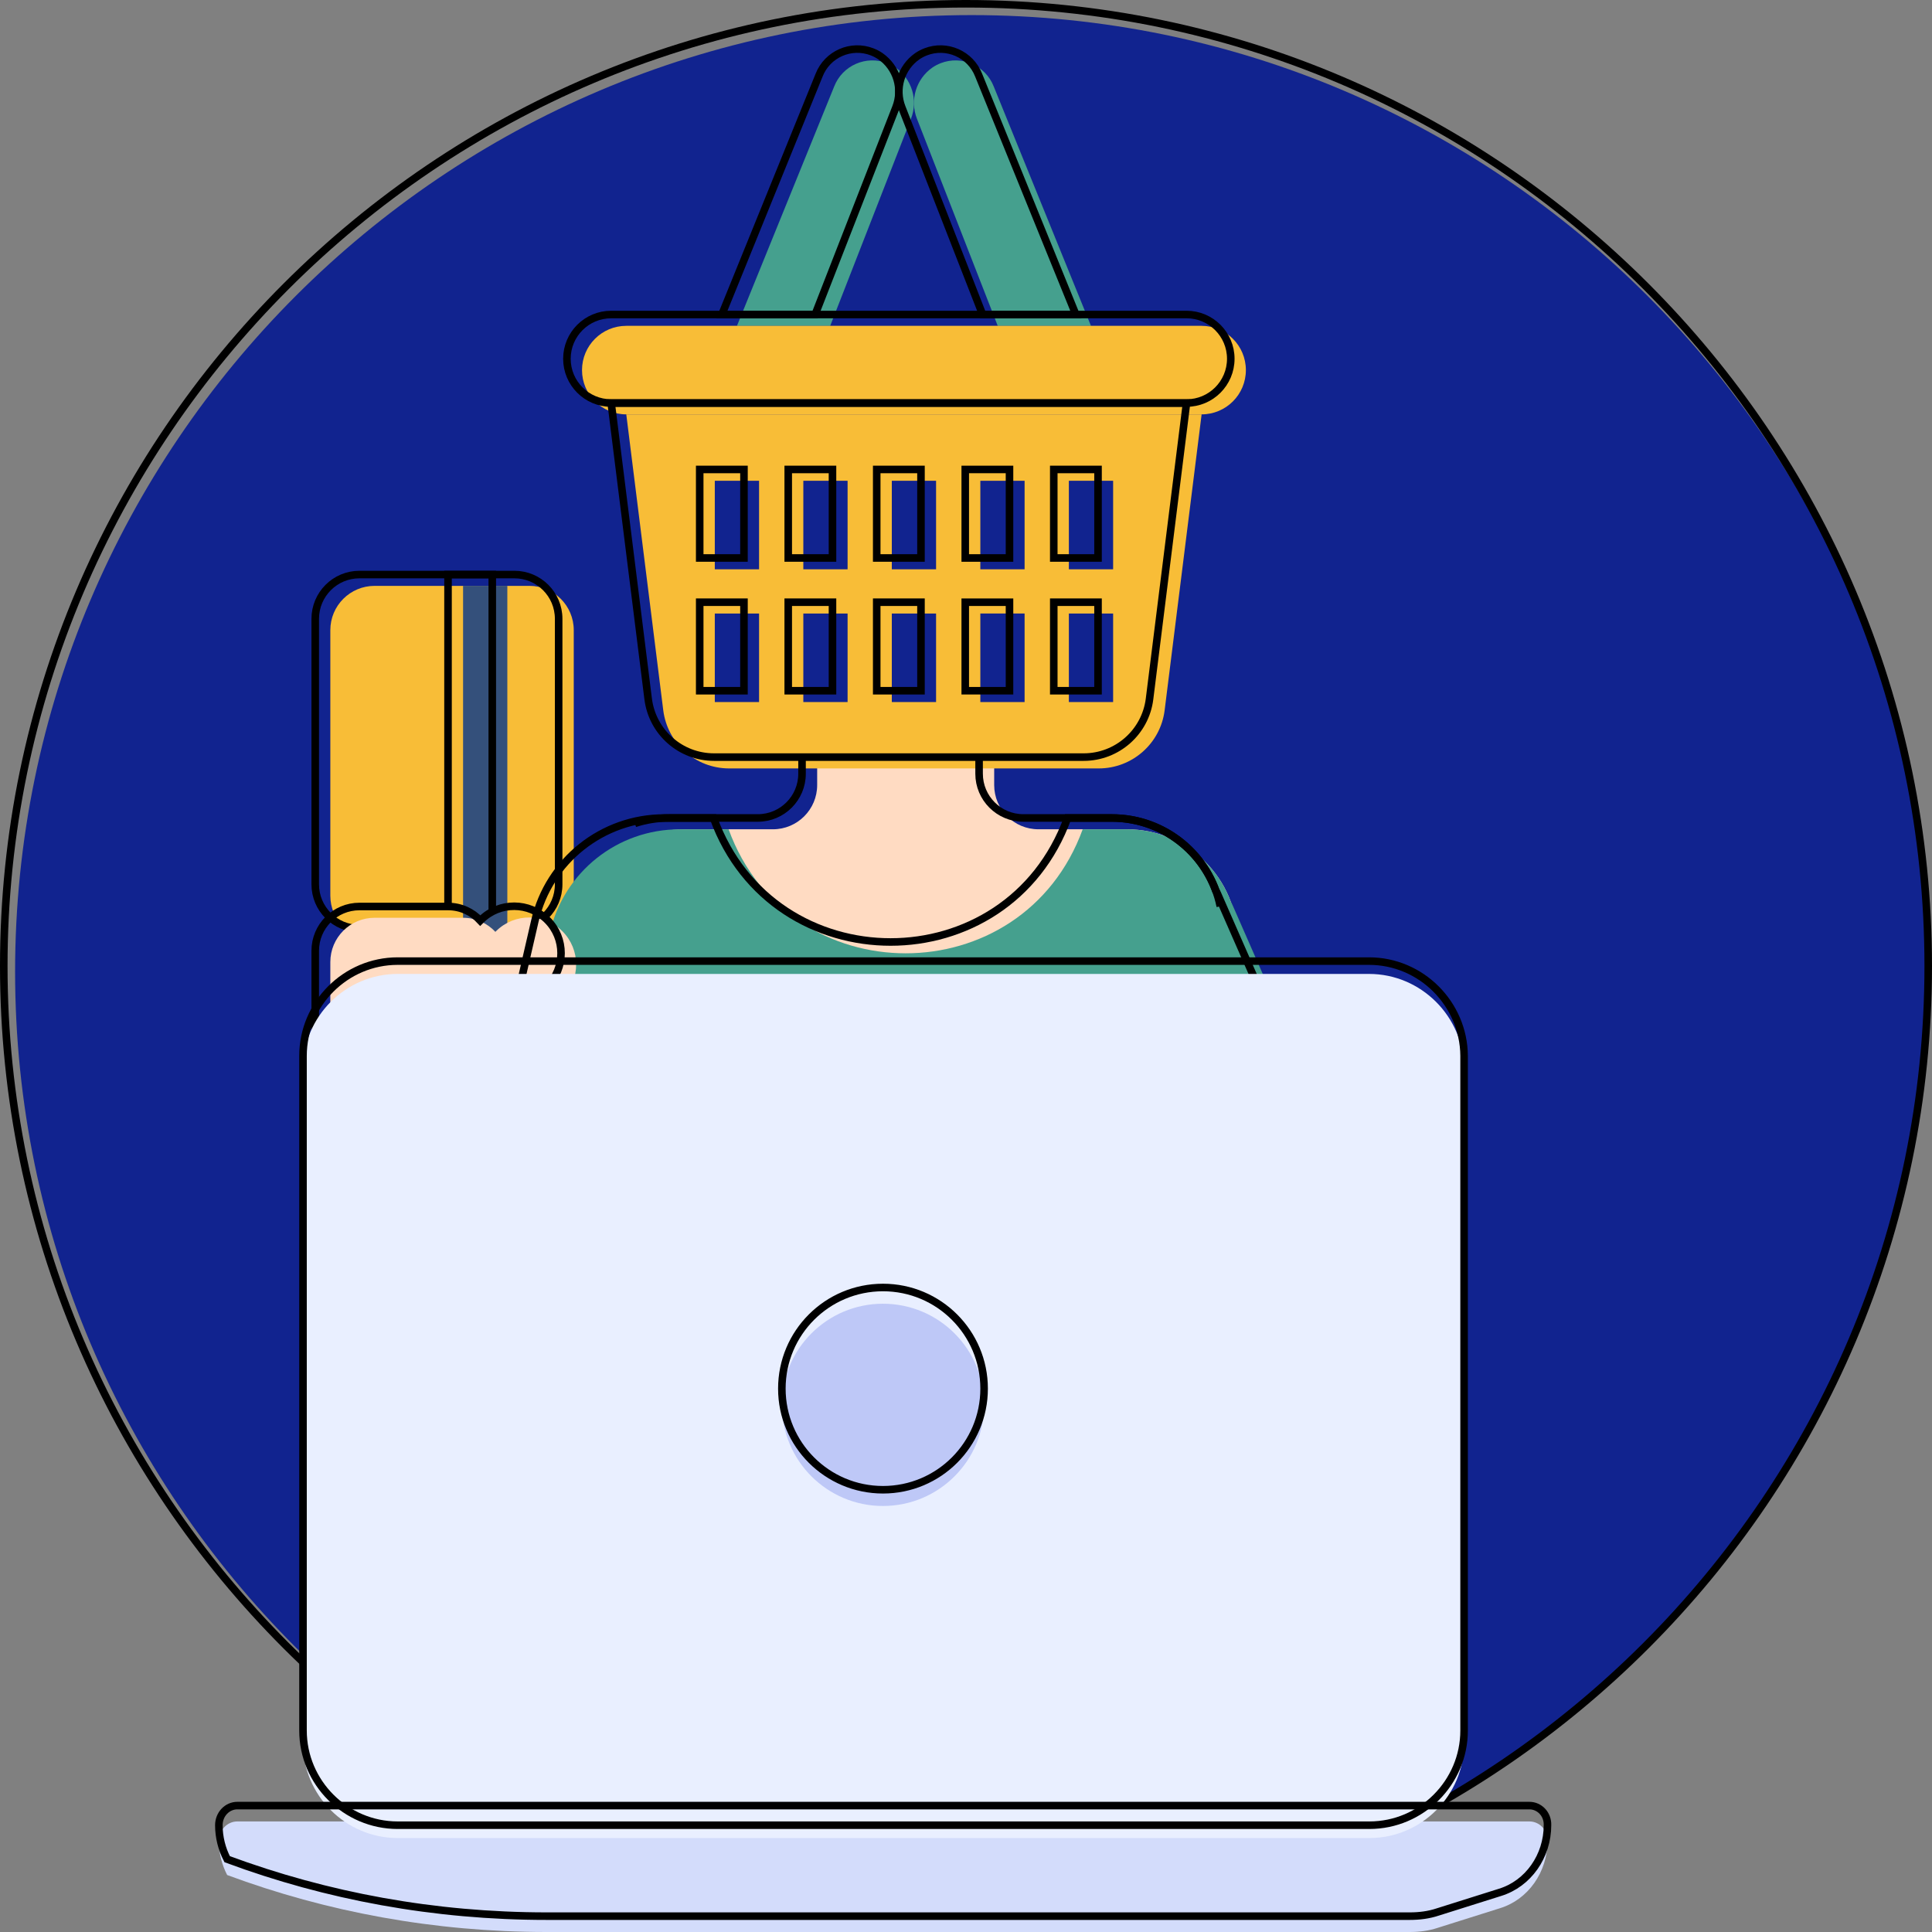 <?xml version="1.0" encoding="utf-8"?>
<!-- Generator: Adobe Illustrator 24.2.1, SVG Export Plug-In . SVG Version: 6.00 Build 0)  -->
<svg version="1.1" id="Layer_1" xmlns="http://www.w3.org/2000/svg" xmlns:xlink="http://www.w3.org/1999/xlink" x="0px" y="0px"
	 viewBox="0 0 512 512" style="enable-background:new 0 0 512 512;" xml:space="preserve">
<rect x="0" y="0" width="512" height="512" fill="#808080" stroke="none"/>
<style type="text/css">
	.st0{fill:#11238F;}
	.st1{fill:#F8BD37;}
	.st2{fill:none;stroke:#000000;stroke-width:2;stroke-miterlimit:10;}
	.st3{fill:#FFDBC2;}
	.st4{fill:#45A08E;}
	.st5{fill:#34507B;}
	.st6{fill:#5BBBA9;}
	.st7{fill:#D3DCFB;}
	.st8{fill:#E9EFFF;}
	.st9{fill:#BEC8F7;}
</style>
<path class="st0" d="M257.5,511C397.1,511,511,397.1,511,257.5S397.1,4,257.5,4S4,117.9,4,257.5S117.9,511,257.5,511z"/>
<path class="st1" d="M140.32,249.09H99.27c-6.48,0-11.73-5.25-11.73-11.73v-70.37c0-6.48,5.25-11.73,11.73-11.73h41.05
	c6.48,0,11.73,5.25,11.73,11.73v70.37C152.05,243.84,146.8,249.09,140.32,249.09z"/>
<path class="st2" d="M136.32,246.09H95.27c-6.48,0-11.73-5.25-11.73-11.73v-70.37c0-6.48,5.25-11.73,11.73-11.73h41.05
	c6.48,0,11.73,5.25,11.73,11.73v70.37C148.05,240.84,142.8,246.09,136.32,246.09z"/>
<path class="st3" d="M327.97,249.09v35.19H152.05v-35.19c0-16.19,13.13-29.32,29.32-29.32h23.46c6.48,0,11.73-5.25,11.73-11.73
	v-35.19h46.91v35.19c0,6.48,5.25,11.73,11.73,11.73h23.46C314.85,219.77,327.97,232.9,327.97,249.09z"/>
<path class="st1" d="M193.23,203.64h97.95c8.87,0,16.36-6.61,17.46-15.41l9.8-78.42H165.97l9.8,78.42
	C176.88,197.04,184.36,203.64,193.23,203.64L193.23,203.64z"/>
<g>
	<path class="st0" d="M236.34,162.59h11.73v23.46h-11.73V162.59z"/>
	<path class="st0" d="M212.89,162.59h11.73v23.46h-11.73V162.59z"/>
	<path class="st0" d="M189.43,162.59h11.73v23.46h-11.73V162.59z"/>
	<path class="st0" d="M259.8,162.59h11.73v23.46H259.8V162.59z"/>
	<path class="st0" d="M283.26,162.59h11.73v23.46h-11.73V162.59z"/>
	<path class="st0" d="M236.34,127.41h11.73v23.46h-11.73V127.41z"/>
	<path class="st0" d="M212.89,127.41h11.73v23.46h-11.73V127.41z"/>
	<path class="st0" d="M189.43,127.41h11.73v23.46h-11.73V127.41z"/>
	<path class="st0" d="M259.8,127.41h11.73v23.46H259.8V127.41z"/>
	<path class="st0" d="M283.26,127.41h11.73v23.46h-11.73V127.41z"/>
</g>
<path class="st4" d="M289.12,86.36l-25.76-63.42c-2.18-5.6-8.48-8.37-14.08-6.19c-0.76,0.3-1.49,0.68-2.17,1.14
	c-4.35,3.03-6.05,8.65-4.11,13.58l21.41,54.89H289.12z"/>
<path class="st4" d="M195.3,86.36l25.76-63.42c2.18-5.6,8.48-8.37,14.08-6.19c0.76,0.3,1.49,0.68,2.17,1.14
	c4.35,3.03,6.05,8.65,4.11,13.58l-21.41,54.89H195.3z"/>
<path class="st1" d="M318.44,109.81H165.97c-6.48,0-11.73-5.25-11.73-11.73l0,0c0-6.48,5.25-11.73,11.73-11.73h152.47
	c6.48,0,11.73,5.25,11.73,11.73l0,0C330.17,104.56,324.92,109.81,318.44,109.81z"/>
<path class="st5" d="M134.45,249.09h-11.73v-93.83h11.73V249.09z"/>
<path class="st4" d="M380.93,363.66l-54.28-123.78c-0.14-0.33-0.31-0.64-0.49-0.93c-4.13-11.19-14.89-19.17-27.51-19.17h-11.73
	c-15.93,43.81-77.89,43.81-93.83,0h-13.06c-16.38,0-30.6,11.31-34.28,27.27l-28.89,125.2h46.91l15.56-51.88
	c1.82,4.52,4.29,8.87,7.41,12.9v38.98h6.35h5.38h129.5v-22.68l10.27,23.41h41.24C381.65,370.48,382.34,366.87,380.93,363.66z"/>
<path class="st3" d="M140.32,372.24H93.4v-82.1h29.32L140.32,372.24z"/>
<path class="st3" d="M149.04,246.79c-4.83-4.83-12.65-4.87-17.52-0.08l-0.24,0.24c-2.14-2.29-5.18-3.73-8.56-3.73H99.27
	c-6.48,0-11.73,5.25-11.73,11.73v35.19c0,6.48,5.25,11.73,11.73,11.73h23.46c6.48,0,11.73-5.25,11.73-11.73v-11.42l14.51-14.26
	c0.02-0.02,0.05-0.05,0.07-0.07C153.9,259.53,153.9,251.65,149.04,246.79z"/>
<path class="st6" d="M93.4,337.05v35.19h46.91l-7.54-35.19H93.4z"/>
<path class="st2" d="M168.25,218.21c2.87-0.94,5.93-1.44,9.11-1.44h23.46c6.48,0,11.73-5.25,11.73-11.73v-4.31"/>
<path class="st2" d="M259.47,200.91v4.13c0,6.48,5.25,11.73,11.73,11.73h23.46c14.17,0,25.99,10.05,28.73,23.41"/>
<path class="st2" d="M189.23,200.64h97.95c8.87,0,16.36-6.61,17.46-15.41l9.8-78.42H161.97l9.8,78.42
	C172.88,194.04,180.36,200.64,189.23,200.64L189.23,200.64z"/>
<g>
	<path class="st2" d="M232.34,159.59h11.73v23.46h-11.73V159.59z"/>
	<path class="st2" d="M208.89,159.59h11.73v23.46h-11.73V159.59z"/>
	<path class="st2" d="M185.43,159.59h11.73v23.46h-11.73V159.59z"/>
	<path class="st2" d="M255.8,159.59h11.73v23.46H255.8V159.59z"/>
	<path class="st2" d="M279.26,159.59h11.73v23.46h-11.73V159.59z"/>
	<path class="st2" d="M232.34,124.41h11.73v23.46h-11.73V124.41z"/>
	<path class="st2" d="M208.89,124.41h11.73v23.46h-11.73V124.41z"/>
	<path class="st2" d="M185.43,124.41h11.73v23.46h-11.73V124.41z"/>
	<path class="st2" d="M255.8,124.41h11.73v23.46H255.8V124.41z"/>
	<path class="st2" d="M279.26,124.41h11.73v23.46h-11.73V124.41z"/>
</g>
<path class="st2" d="M285.12,83.36l-25.76-63.42c-2.18-5.6-8.48-8.37-14.08-6.19c-0.76,0.3-1.49,0.68-2.17,1.14
	c-4.35,3.03-6.05,8.65-4.11,13.58l21.41,54.89H285.12z"/>
<path class="st2" d="M191.3,83.36l25.76-63.42c2.18-5.6,8.48-8.37,14.08-6.19c0.76,0.3,1.49,0.68,2.17,1.14
	c4.35,3.03,6.05,8.65,4.11,13.58l-21.41,54.89H191.3z"/>
<path class="st2" d="M314.44,106.81H161.97c-6.48,0-11.73-5.25-11.73-11.73l0,0c0-6.48,5.25-11.73,11.73-11.73h152.47
	c6.48,0,11.73,5.25,11.73,11.73l0,0C326.17,101.56,320.92,106.81,314.44,106.81z"/>
<path class="st2" d="M118.73,240.23v-87.96h11.73v89.37"/>
<path class="st2" d="M376.93,360.66l-54.28-123.78c-0.14-0.33-0.31-0.64-0.49-0.93c-4.13-11.19-14.89-19.17-27.51-19.17h-11.73
	c-15.93,43.81-77.89,43.81-93.83,0h-13.06c-16.38,0-30.6,11.31-34.28,27.27l-28.89,125.2h46.91l15.56-51.88
	c1.82,4.52,4.29,8.87,7.41,12.9v38.98h6.35h5.38h129.5v-22.68l10.27,23.41h41.24C377.65,367.48,378.34,363.87,376.93,360.66z"/>
<path class="st2" d="M121.8,301.5l14.52,67.74H89.4v-71.78"/>
<path class="st2" d="M118.73,240.23H95.27c-6.48,0-11.73,5.25-11.73,11.73v35.19c0,6.48,5.25,11.73,11.73,11.73h23.46
	c6.48,0,11.73-5.25,11.73-11.73v-11.42l14.51-14.26c0.02-0.02,0.05-0.05,0.07-0.07c4.86-4.86,4.86-12.73,0-17.59
	c-4.83-4.83-12.65-4.87-17.52-0.08l-0.24,0.24C125.14,241.66,122.11,240.23,118.73,240.23"/>
<path class="st2" d="M89.4,334.05v35.19h46.91l-7.54-35.19H89.4z"/>
<path class="st2" d="M256,511c140.4,0,255-114.6,255-255S396.4,1,256,1S1,115.6,1,256S115.6,511,256,511z"/>
<path class="st7" d="M405.3,482.7H62.9c-2.7,0-4.9,2.3-4.9,5.2c0,3.2,0.8,6.3,2.2,9c26.4,9.8,54.9,15.1,84.7,15.1h228.7
	c2.5,0,5-0.3,7.4-1.1l0,0l16.5-5.2c7.5-2.3,12.6-9.6,12.6-17.8C410.2,485,408,482.7,405.3,482.7L405.3,482.7z"/>
<path class="st8" d="M362.8,258.1H105.4c-13.8,0-25.1,11.3-25.1,25.1V462c0,13.8,11.3,25.1,25.1,25.1h257.5
	c13.8,0,25.1-11.3,25.1-25.1V283.2C387.9,269.4,376.6,258.1,362.8,258.1z"/>
<ellipse class="st9" cx="234" cy="372.3" rx="26.8" ry="26.8"/>
<path class="st2" d="M405.3,478.5H62.9c-2.7,0-4.9,2.3-4.9,5.2c0,3.2,0.8,6.3,2.2,9c26.4,9.8,54.9,15.1,84.7,15.1h228.7
	c2.5,0,5-0.3,7.4-1.1l0,0l16.5-5.2c7.5-2.3,12.6-9.6,12.6-17.8C410.2,480.8,408,478.5,405.3,478.5L405.3,478.5z"/>
<path class="st2" d="M362.8,254.7H105.4c-13.8,0-25.1,11.3-25.1,25.1v178.8c0,13.8,11.3,25.1,25.1,25.1h257.5
	c13.8,0,25.1-11.3,25.1-25.1V279.8C387.9,266,376.6,254.7,362.8,254.7z"/>
<ellipse class="st2" cx="234" cy="368" rx="26.8" ry="26.8"/>
</svg>

